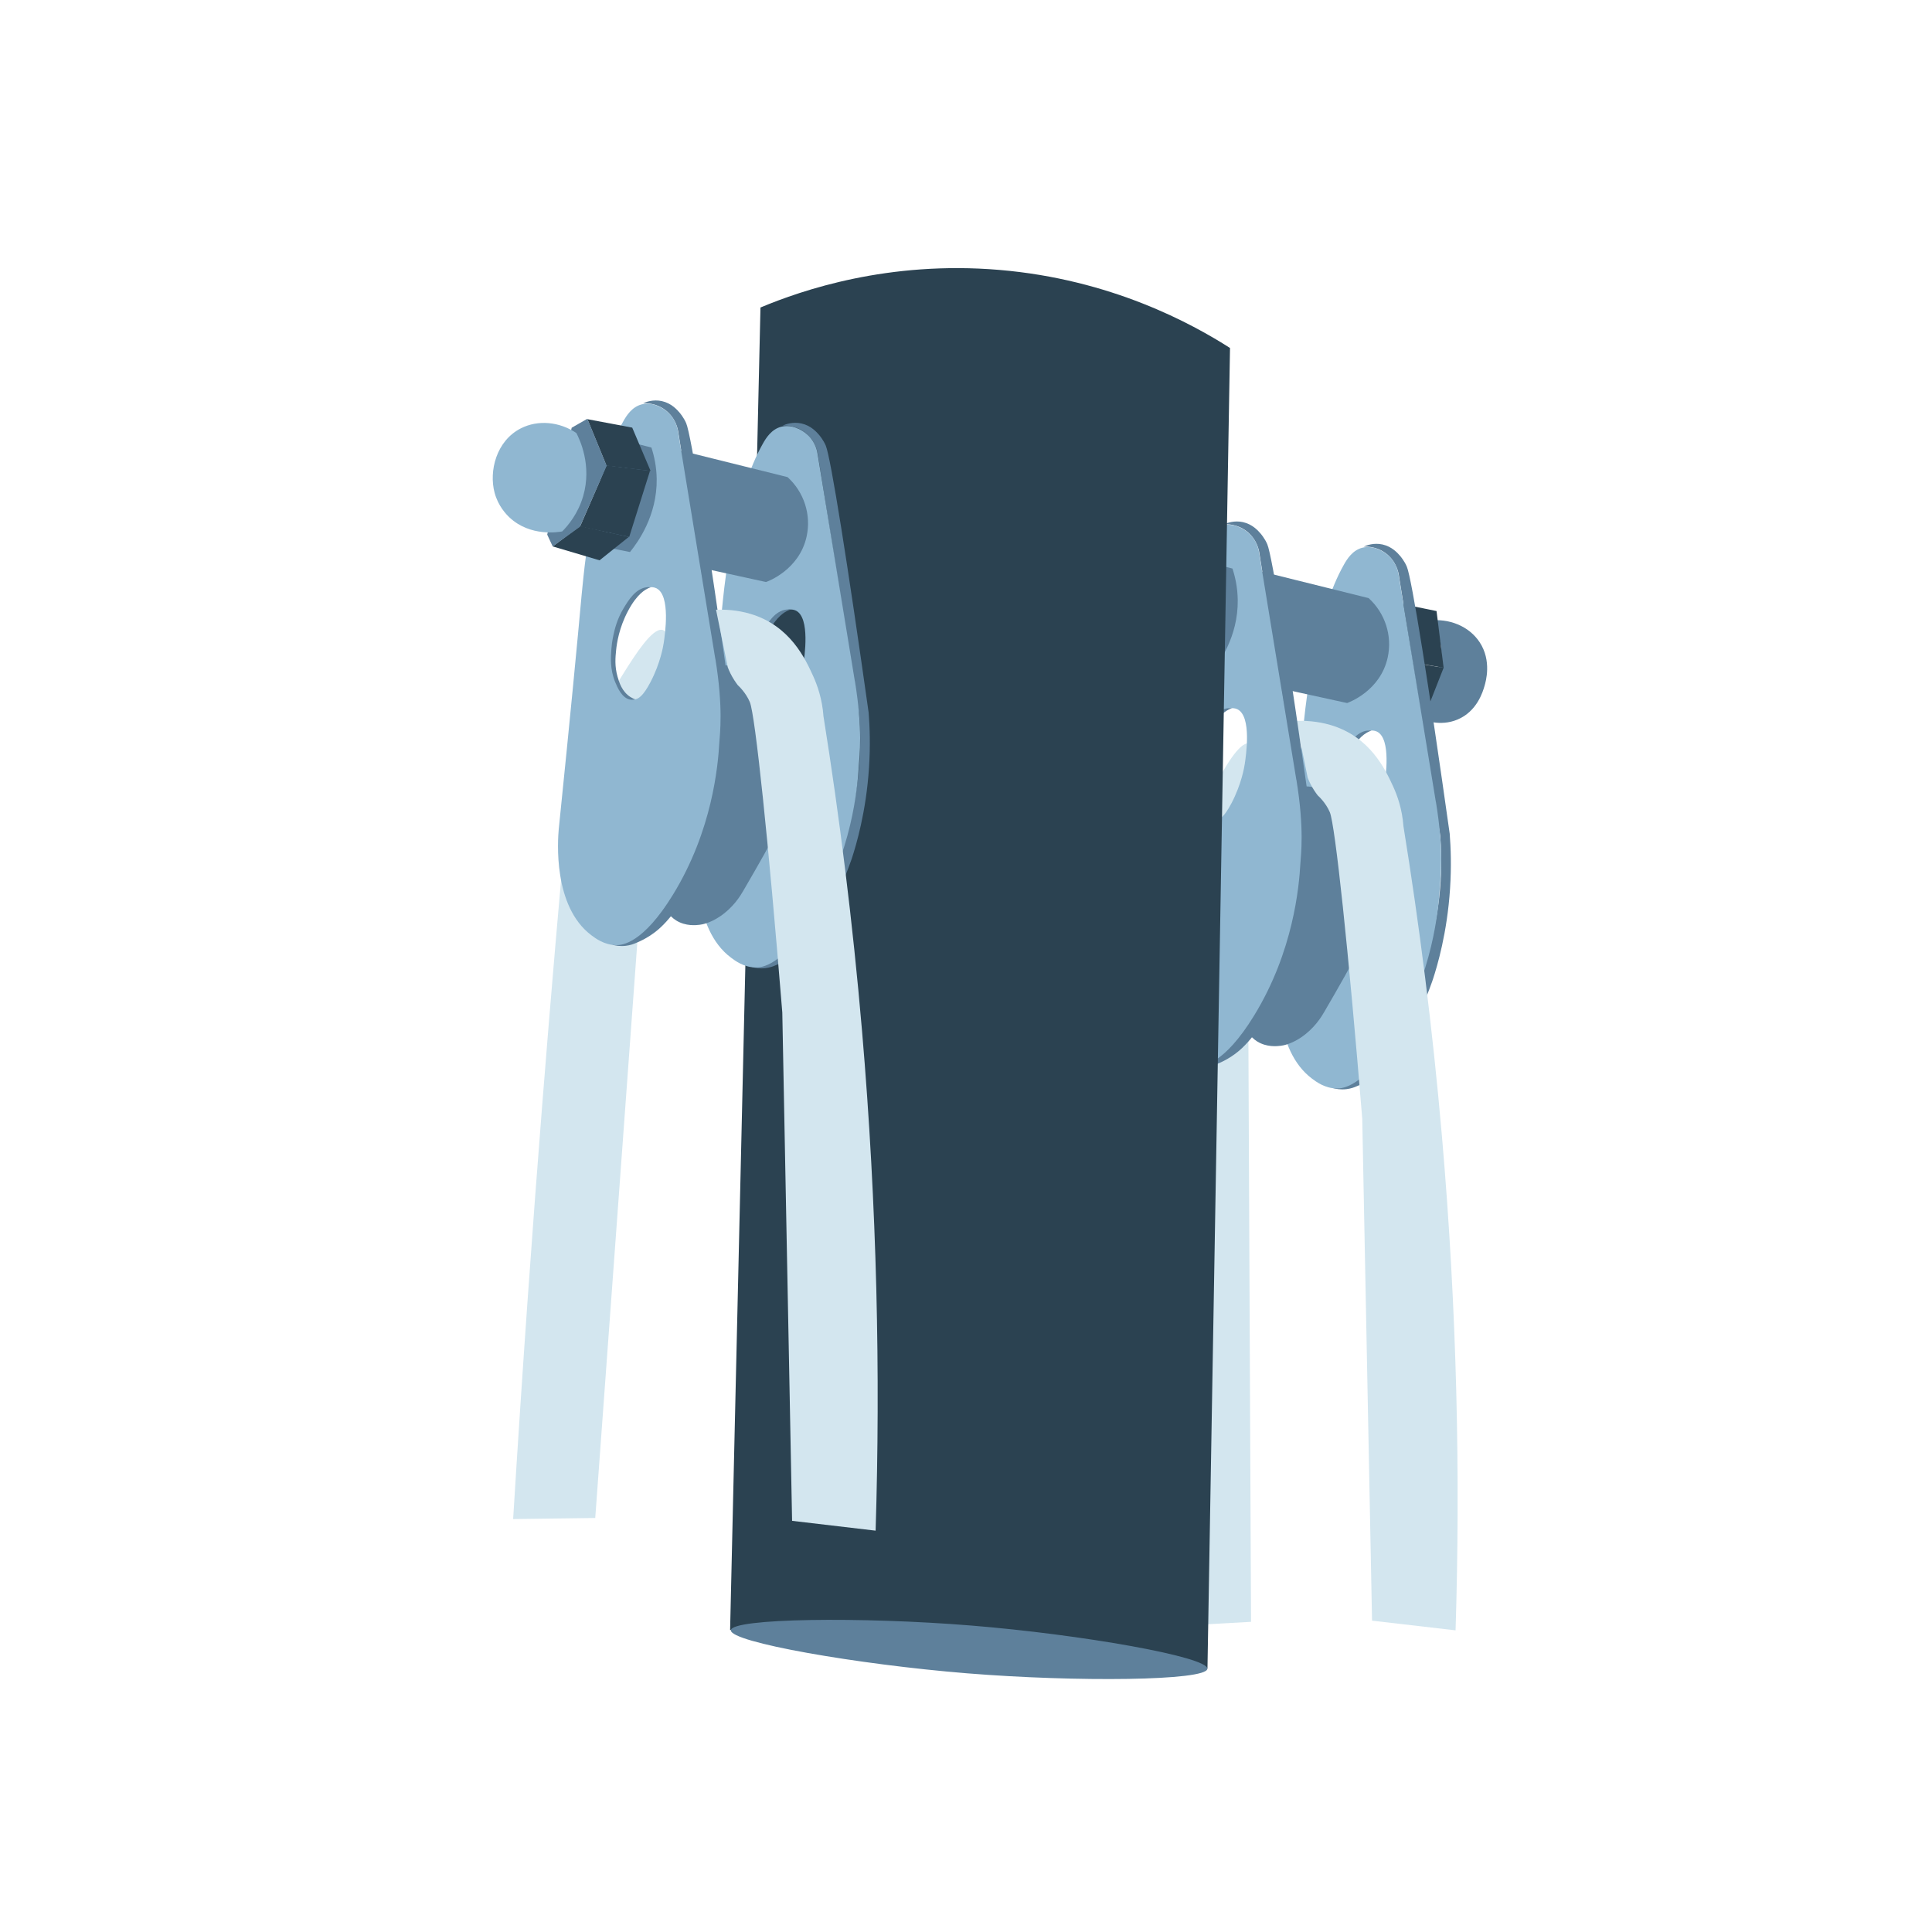 <?xml version="1.0" encoding="UTF-8"?>
<svg id="_x31_" xmlns="http://www.w3.org/2000/svg" viewBox="0 0 600 600">
  <defs>
    <style>
      .cls-1 {
        fill: #d3e6ef;
      }

      .cls-2 {
        fill: #2b4251;
      }

      .cls-3 {
        fill: #5e809b;
      }

      .cls-4 {
        fill: #90b7d1;
      }
    </style>
  </defs>
  <path class="cls-1" d="M387.87,230.86c-3.15-.42-7.82,8.12-10.7,13.4-13.85,25.34-14.41,47.57-14.43,49.4-.52,40.48-1.24,115.28.34,211.42,8.48-.47,16.96-.94,25.44-1.41-.32-71.24-.65-142.48-.97-213.71,5.86-47.15,3.81-58.63.33-59.1Z"/>
  <path class="cls-3" d="M443.58,192.76c6.42-.86,12.64,1.71,15.92,6.66,3.83,5.79,1.93,12.26,1.52,13.65-.52,1.78-2.31,7.84-8.37,10.39-5.43,2.28-10.49.16-11.49-.29,2.45-4.39,3.83-8.29,4.63-11.06,1.51-5.2,2.59-9.1,1.18-13.54-.86-2.71-2.34-4.65-3.39-5.82Z"/>
  <path class="cls-2" d="M434.11,187.32c4.01.82,8.01,1.64,12.02,2.45.73,5.87,1.47,11.74,2.2,17.61-3.95-.68-7.9-1.35-11.85-2.03-.79-6.01-1.58-12.02-2.37-18.03Z"/>
  <path class="cls-2" d="M448.33,207.38c-2.17,5.53-4.34,11.06-6.52,16.59l-12.36-1.69c2.34-5.61,4.68-11.23,7.03-16.84,3.95.65,7.9,1.3,11.85,1.95Z"/>
  <path class="cls-3" d="M423.47,169.77c.91-.41,3.16-1.27,5.87-.68,2.98.66,4.73,2.68,5.53,3.61,0,0,1.27,1.47,2.03,3.27,1.55,3.66,6.86,37.07,13.32,82.95.34,4.33.56,10.16.11,17.04-.9,13.85-4.01,24.13-5.3,28.1,0,0-6.69,20.51-16.93,29.23-3.24,2.76-6.77,4.06-6.77,4.06-.74.34-1.82.73-3.15.89-1.83.22-3.33-.07-4.24-.33,3.7-1.53,9-4.29,13.94-9.25,5.67-5.71,7.7-11.25,11.85-22.01,2.53-6.57,6.73-17.71,7.67-32.95.36-5.79.16-10.65-.11-14.11-4.29-27.01-8.58-54.02-12.87-81.03-.12-.75-.75-4.2-3.95-6.66-2.97-2.28-6.17-2.19-7-2.14Z"/>
  <path class="cls-4" d="M445.93,249.11c-3.84-23.4-7.67-46.8-11.51-70.19-.12-.97-.59-3.79-2.93-6.09-2.07-2.04-5.42-3.51-8.46-2.71-3.02.79-4.71,3.54-5.64,5.19-8.71,15.36-11.57,40.56-12.41,48.41-.41,3.85-.56,5.53-.56,5.53-1.28,14.18-3.4,36.52-7.11,72.79-.3,3.34-1.86,23.95,10.16,32.95,1.23.92,3.98,3.01,7.67,3.05,1.78.02,8.27-.38,17.66-15.69,12.22-19.91,13.98-40.05,14.39-47.29.15-2.6,1.28-10.6-1.24-25.96ZM429.88,244.37c-.11.75-.96,6.02-4.06,11.96-2.38,4.56-3.91,5.33-5.06,5.42-1.45.12-2.95-.8-3.86-1.93-3.66-4.52-2.13-10.91-2.13-16.63h0c1-5.83,3.13-9.39,4.15-10.92,1.41-2.11,3.62-5.32,6.79-5.4.38,0,1.15-.04,1.92.34,4.51,2.21,2.67,14.41,2.26,17.15Z"/>
  <path class="cls-3" d="M425.93,226.88c-.29-.03-.72-.05-1.21,0-3.53.38-5.75,4.04-7.22,6.46-2.09,3.45-2.81,6.61-3.22,8.49-.41,1.91-.56,3.44-.62,4.26-.19,2.54-.46,6.29,1.2,10.3.66,1.6,2.07,5,4.72,5.41.61.09,1.14,0,1.5-.08-.38-.14-.91-.36-1.48-.72-2.65-1.67-3.52-4.57-4.02-6.31-.94-3.28-.68-5.99-.44-8.34.22-2.1.9-6.86,3.7-12.12,2.85-5.37,5.46-6.68,6.5-7.12.25-.11.46-.18.59-.23Z"/>
  <path class="cls-3" d="M418.34,218.33c-15.79-3.45-31.58-6.91-47.37-10.36.64-1.62,2.85-7.38,4.8-16.28,2.05-9.37,2.41-15.89,2.49-17.56,15.59,3.87,31.18,7.75,46.78,11.62,5.13,4.66,7.4,11.71,5.92,18.45-2.27,10.37-12.07,13.95-12.61,14.13Z"/>
  <path class="cls-3" d="M385.35,312.93c.1,1.63.48,7.62,5.08,10.5,2.98,1.86,6.22,1.48,7.28,1.35.65-.08,3.07-.42,6.26-2.54,4.25-2.83,6.46-6.55,7.28-7.96,9.77-16.83,14.65-25.24,15.74-35.72.73-7,1.72-16.52-4.06-24.55-.92-1.27-4.49-5.95-10.83-8.29-2.5-.92-7.22-2.66-11-.34-2.27,1.39-3.21,3.64-3.72,4.91-1.95,4.82.11,7.93.17,16.08,0,0,.02,3.22-.51,7.45-1.18,9.41-4.65,14.81-10.5,31.66-.53,1.53-1.39,4.1-1.19,7.45Z"/>
  <path class="cls-1" d="M402.48,223.87c1.21,5.88,2.42,11.75,3.63,17.63.46,1.21,1.11,2.56,2.03,3.98.36.56.74,1.08,1.11,1.56,0,0,2.47,2.16,3.74,5.2,1.65,3.97,5.77,42.51,10.07,95.16,1.01,51.97,2.03,103.94,3.04,155.91,8.65,1,17.29,2.01,25.94,3.01,1.5-47.74.48-99.01-4.22-153.32-2.91-33.54-7-65.71-11.97-96.43-.39-5.33-1.91-9.53-3.19-12.32-2.42-5.25-7.12-15.45-19.44-19.09-4.23-1.25-8.16-1.37-10.73-1.29Z"/>
  <path class="cls-3" d="M380.14,162.83c.91-.41,3.16-1.27,5.87-.68,2.98.66,4.73,2.68,5.53,3.61,0,0,1.27,1.47,2.03,3.27,1.55,3.66,6.86,37.07,13.32,82.95.34,4.33.56,10.16.11,17.04-.9,13.85-4.01,24.13-5.3,28.1,0,0-6.69,20.51-16.93,29.23-3.24,2.76-6.77,4.06-6.77,4.06-.74.34-1.82.73-3.15.89-1.83.22-3.33-.07-4.24-.33,3.7-1.53,9-4.29,13.94-9.25,5.67-5.71,7.7-11.25,11.85-22.01,2.53-6.57,6.73-17.71,7.67-32.95.36-5.79.16-10.65-.11-14.11-4.29-27.01-8.58-54.02-12.87-81.03-.12-.75-.75-4.2-3.95-6.66-2.97-2.28-6.17-2.19-7-2.14Z"/>
  <path class="cls-4" d="M402.59,242.17c-3.84-23.4-7.67-46.8-11.51-70.19-.12-.97-.59-3.79-2.93-6.09-2.07-2.04-5.42-3.51-8.46-2.71-3.02.79-4.71,3.54-5.64,5.19-8.71,15.36-11.57,40.56-12.41,48.41-.41,3.85-.56,5.53-.56,5.53-1.28,14.18-3.4,36.52-7.11,72.79-.3,3.34-1.86,23.95,10.16,32.95,1.23.92,3.98,3.01,7.67,3.05,1.78.02,8.27-.38,17.66-15.69,12.22-19.91,13.98-40.05,14.39-47.29.15-2.6,1.28-10.6-1.24-25.96ZM386.54,237.43c-.11.75-.96,6.02-4.06,11.96-2.38,4.56-3.91,5.33-5.06,5.42-1.45.12-2.95-.8-3.86-1.93-3.66-4.52-2.13-10.91-2.13-16.63h0c1-5.83,3.13-9.39,4.15-10.92,1.41-2.11,3.62-5.32,6.79-5.4.38,0,1.15-.04,1.92.34,4.51,2.21,2.67,14.41,2.26,17.15Z"/>
  <path class="cls-3" d="M382.59,219.94c-.29-.03-.72-.05-1.21,0-3.53.38-5.75,4.04-7.22,6.46-2.09,3.45-2.81,6.61-3.22,8.49-.41,1.91-.56,3.44-.62,4.26-.19,2.54-.46,6.29,1.2,10.3.66,1.6,2.07,5,4.72,5.41.61.09,1.14,0,1.5-.08-.38-.14-.91-.36-1.48-.72-2.65-1.67-3.52-4.57-4.02-6.31-.94-3.28-.68-5.99-.44-8.34.22-2.1.9-6.86,3.7-12.12,2.85-5.37,5.46-6.68,6.5-7.12.25-.11.46-.18.59-.23Z"/>
  <path class="cls-3" d="M376.09,209.02c-2.17-.43-4.34-.86-6.51-1.29,1.37-5.19,2.67-10.69,3.85-16.48,1.16-5.67,2.1-11.13,2.86-16.34,2.15.55,4.31,1.11,6.46,1.66.85,2.59,1.59,5.9,1.64,9.76.15,11.41-5.85,19.67-8.29,22.68Z"/>
  <path class="cls-2" d="M236.17,95.49c-3.14,136.91-6.29,273.82-9.43,410.74,20.12-2.15,44.46-3.2,71.93-1.18,29.85,2.2,55.62,7.47,76.32,13.14,2.33-136.71,4.67-273.41,7-410.12-11.83-7.55-36.85-21.32-71.67-24.25-34.47-2.91-61.22,6.27-74.15,11.68Z"/>
  <path class="cls-3" d="M243.02,132.19c.91-.41,3.16-1.27,5.87-.68,2.98.66,4.73,2.68,5.53,3.61,0,0,1.27,1.47,2.03,3.27,1.55,3.66,6.86,37.07,13.32,82.95.34,4.33.56,10.16.11,17.04-.9,13.85-4.01,24.13-5.3,28.1,0,0-6.69,20.51-16.93,29.23-3.24,2.76-6.77,4.06-6.77,4.06-.74.34-1.82.73-3.15.89-1.83.22-3.33-.07-4.24-.33,3.7-1.53,9-4.29,13.94-9.25,5.67-5.71,7.7-11.25,11.85-22.01,2.53-6.57,6.73-17.71,7.67-32.95.36-5.79.16-10.65-.11-14.11-4.29-27.01-8.58-54.02-12.87-81.03-.12-.75-.75-4.2-3.95-6.66-2.97-2.28-6.17-2.19-7-2.14Z"/>
  <path class="cls-4" d="M265.48,211.53c-3.84-23.4-7.67-46.8-11.51-70.19-.12-.97-.59-3.79-2.93-6.09-2.07-2.04-5.42-3.51-8.46-2.71-3.02.79-4.71,3.54-5.64,5.19-8.71,15.36-11.57,40.56-12.41,48.41-.41,3.85-.56,5.53-.56,5.53-1.28,14.18-3.4,36.52-7.11,72.79-.3,3.34-1.86,23.95,10.16,32.95,1.23.92,3.98,3.01,7.67,3.05,1.78.02,8.27-.38,17.66-15.69,12.22-19.91,13.98-40.05,14.39-47.29.15-2.6,1.28-10.6-1.24-25.96ZM249.42,206.79c-.11.75-.96,6.02-4.06,11.96-2.38,4.56-3.91,5.33-5.06,5.42-1.45.12-2.95-.8-3.86-1.93-3.66-4.52-2.13-10.91-2.13-16.63h0c1-5.83,3.13-9.39,4.15-10.92,1.41-2.11,3.62-5.32,6.79-5.4.38,0,1.15-.04,1.92.34,4.51,2.21,2.67,14.41,2.26,17.15Z"/>
  <path class="cls-3" d="M245.47,189.3c-.29-.03-.72-.05-1.21,0-3.53.38-5.75,4.04-7.22,6.46-2.09,3.45-2.81,6.61-3.22,8.49-.41,1.91-.56,3.44-.62,4.26-.19,2.54-.46,6.29,1.2,10.3.66,1.6,2.07,5,4.72,5.41.61.09,1.14,0,1.5-.08-.38-.14-.91-.36-1.48-.72-2.65-1.67-3.52-4.57-4.02-6.31-.94-3.28-.68-5.99-.44-8.34.22-2.1.9-6.86,3.7-12.12,2.85-5.37,5.46-6.68,6.5-7.12.25-.11.46-.18.59-.23Z"/>
  <path class="cls-3" d="M237.88,180.75c-15.79-3.45-31.58-6.91-47.37-10.36.64-1.62,2.85-7.38,4.8-16.28,2.05-9.37,2.41-15.89,2.49-17.56,15.59,3.87,31.18,7.75,46.78,11.62,5.13,4.66,7.4,11.71,5.92,18.45-2.27,10.37-12.07,13.95-12.61,14.13Z"/>
  <path class="cls-3" d="M204.9,275.35c.1,1.63.48,7.62,5.08,10.5,2.98,1.86,6.22,1.48,7.28,1.35.65-.08,3.07-.42,6.26-2.54,4.25-2.83,6.46-6.55,7.28-7.96,9.77-16.83,14.65-25.24,15.74-35.72.73-7,1.72-16.52-4.06-24.55-.92-1.27-4.49-5.95-10.83-8.29-2.5-.92-7.22-2.66-11-.34-2.27,1.39-3.21,3.64-3.72,4.91-1.95,4.82.11,7.93.17,16.08,0,0,.02,3.22-.51,7.45-1.18,9.41-4.65,14.81-10.5,31.66-.53,1.53-1.39,4.1-1.19,7.45Z"/>
  <path class="cls-1" d="M205.63,195.61c-3.11-.56-8.44,7.87-11.74,13.09-15.81,25.03-18.11,47.47-18.28,49.32-3.69,40.9-10.28,116.48-16.25,213.74l25.5-.34c5.27-72.03,10.53-144.06,15.8-216.09,9.55-47.41,8.41-59.1,4.97-59.73Z"/>
  <path class="cls-3" d="M199.68,125.25c.91-.41,3.16-1.27,5.87-.68,2.98.66,4.73,2.68,5.53,3.61,0,0,1.27,1.47,2.03,3.27,1.55,3.66,6.86,37.07,13.32,82.95.34,4.33.56,10.16.11,17.04-.9,13.85-4.01,24.13-5.3,28.1,0,0-6.69,20.51-16.93,29.23-3.24,2.76-6.77,4.06-6.77,4.06-.74.34-1.82.73-3.15.89-1.83.22-3.33-.07-4.24-.33,3.7-1.53,9-4.29,13.94-9.25,5.67-5.71,7.7-11.25,11.85-22.01,2.53-6.57,6.73-17.71,7.67-32.95.36-5.79.16-10.65-.11-14.11-4.29-27.01-8.58-54.02-12.87-81.03-.12-.75-.75-4.2-3.95-6.66-2.97-2.28-6.17-2.19-7-2.14Z"/>
  <path class="cls-4" d="M222.14,204.59c-3.84-23.4-7.67-46.8-11.51-70.19-.12-.97-.59-3.79-2.93-6.09-2.07-2.04-5.42-3.51-8.46-2.71-3.02.79-4.71,3.54-5.64,5.19-8.71,15.36-11.57,40.56-12.41,48.41-.41,3.85-.56,5.53-.56,5.53-1.28,14.18-3.4,36.52-7.11,72.79-.3,3.34-1.86,23.95,10.16,32.95,1.23.92,3.98,3.01,7.67,3.05,1.78.02,8.27-.38,17.66-15.69,12.22-19.91,13.98-40.05,14.39-47.29.15-2.6,1.28-10.6-1.24-25.96ZM206.09,199.85c-.11.75-.96,6.02-4.06,11.96-2.38,4.56-3.91,5.33-5.06,5.42-1.45.12-2.95-.8-3.86-1.93-3.66-4.52-2.13-10.91-2.13-16.63h0c1-5.83,3.13-9.39,4.15-10.92,1.41-2.11,3.62-5.32,6.79-5.4.38,0,1.15-.04,1.92.34,4.51,2.21,2.67,14.41,2.26,17.15Z"/>
  <path class="cls-3" d="M202.14,182.36c-.29-.03-.72-.05-1.21,0-3.53.38-5.75,4.04-7.22,6.46-2.09,3.45-2.81,6.61-3.22,8.49-.41,1.91-.56,3.44-.62,4.26-.19,2.54-.46,6.29,1.2,10.3.66,1.6,2.07,5,4.72,5.41.61.09,1.14,0,1.5-.08-.38-.14-.91-.36-1.48-.72-2.65-1.67-3.52-4.57-4.02-6.31-.94-3.28-.68-5.99-.44-8.34.22-2.1.9-6.86,3.7-12.12,2.85-5.37,5.46-6.68,6.5-7.12.25-.11.46-.18.59-.23Z"/>
  <path class="cls-3" d="M195.64,171.44c-2.17-.43-4.34-.86-6.51-1.29,1.37-5.19,2.67-10.69,3.85-16.48,1.16-5.67,2.1-11.13,2.86-16.34,2.15.55,4.31,1.11,6.46,1.66.85,2.59,1.59,5.9,1.64,9.76.15,11.41-5.85,19.67-8.29,22.68Z"/>
  <path class="cls-2" d="M182.42,130.18c4.64.87,9.28,1.75,13.92,2.62,1.9,4.49,3.81,8.97,5.71,13.46l-13.71-1.65c-1.97-4.81-3.95-9.62-5.92-14.43Z"/>
  <path class="cls-2" d="M188.38,144.52c-2.75,6.33-5.5,12.67-8.25,19,5.09,1.07,10.18,2.14,15.28,3.22,2.15-6.83,4.3-13.66,6.45-20.5-4.49-.57-8.98-1.15-13.47-1.72Z"/>
  <path class="cls-2" d="M180.13,163.36c5.05,1.13,10.1,2.26,15.15,3.39-3.03,2.42-6.06,4.84-9.08,7.26-4.86-1.44-9.71-2.88-14.57-4.32"/>
  <path class="cls-3" d="M169.95,166.05c.56,1.21,1.13,2.43,1.69,3.64,2.82-2.03,5.64-4.06,8.46-6.09,2.76-6.32,5.53-12.64,8.29-18.96-1.99-4.86-3.99-9.72-5.98-14.59-1.62.93-3.24,1.86-4.87,2.79-2.53,11.07-5.07,22.14-7.6,33.21Z"/>
  <path class="cls-4" d="M179,134.48c-5.29-3.54-11.92-4.17-17.27-1.44-7.62,3.9-9.92,13.27-8.13,19.98,1.1,4.12,3.6,6.71,4.62,7.67,6.45,6.07,15.27,4.56,16.38,4.35,1.82-1.84,4.93-5.5,6.52-11,2.76-9.55-1.09-17.57-2.12-19.55Z"/>
  <path class="cls-1" d="M222.37,189.34c1.21,5.95,2.42,11.9,3.63,17.85.46,1.23,1.11,2.59,2.03,4.03.36.56.74,1.09,1.11,1.58,0,0,2.47,2.19,3.74,5.27,1.65,4.02,5.77,43.05,10.07,96.36,1.01,52.63,2.03,105.25,3.04,157.88,8.65,1.02,17.29,2.03,25.94,3.05,1.5-48.34.48-100.25-4.22-155.25-2.91-33.96-7-66.54-11.97-97.65-.39-5.4-1.91-9.65-3.19-12.47-2.42-5.32-7.12-15.64-19.44-19.33-4.23-1.27-8.16-1.39-10.73-1.31Z"/>
  <path class="cls-3" d="M374.96,518.26c-.3,3.74-40.57,4.16-74.67,1.4-33.99-2.76-73.61-9.65-73.31-13.38.3-3.73,40.46-4.23,74.68-1.45,34.1,2.77,73.6,9.71,73.3,13.44Z"/>
</svg>